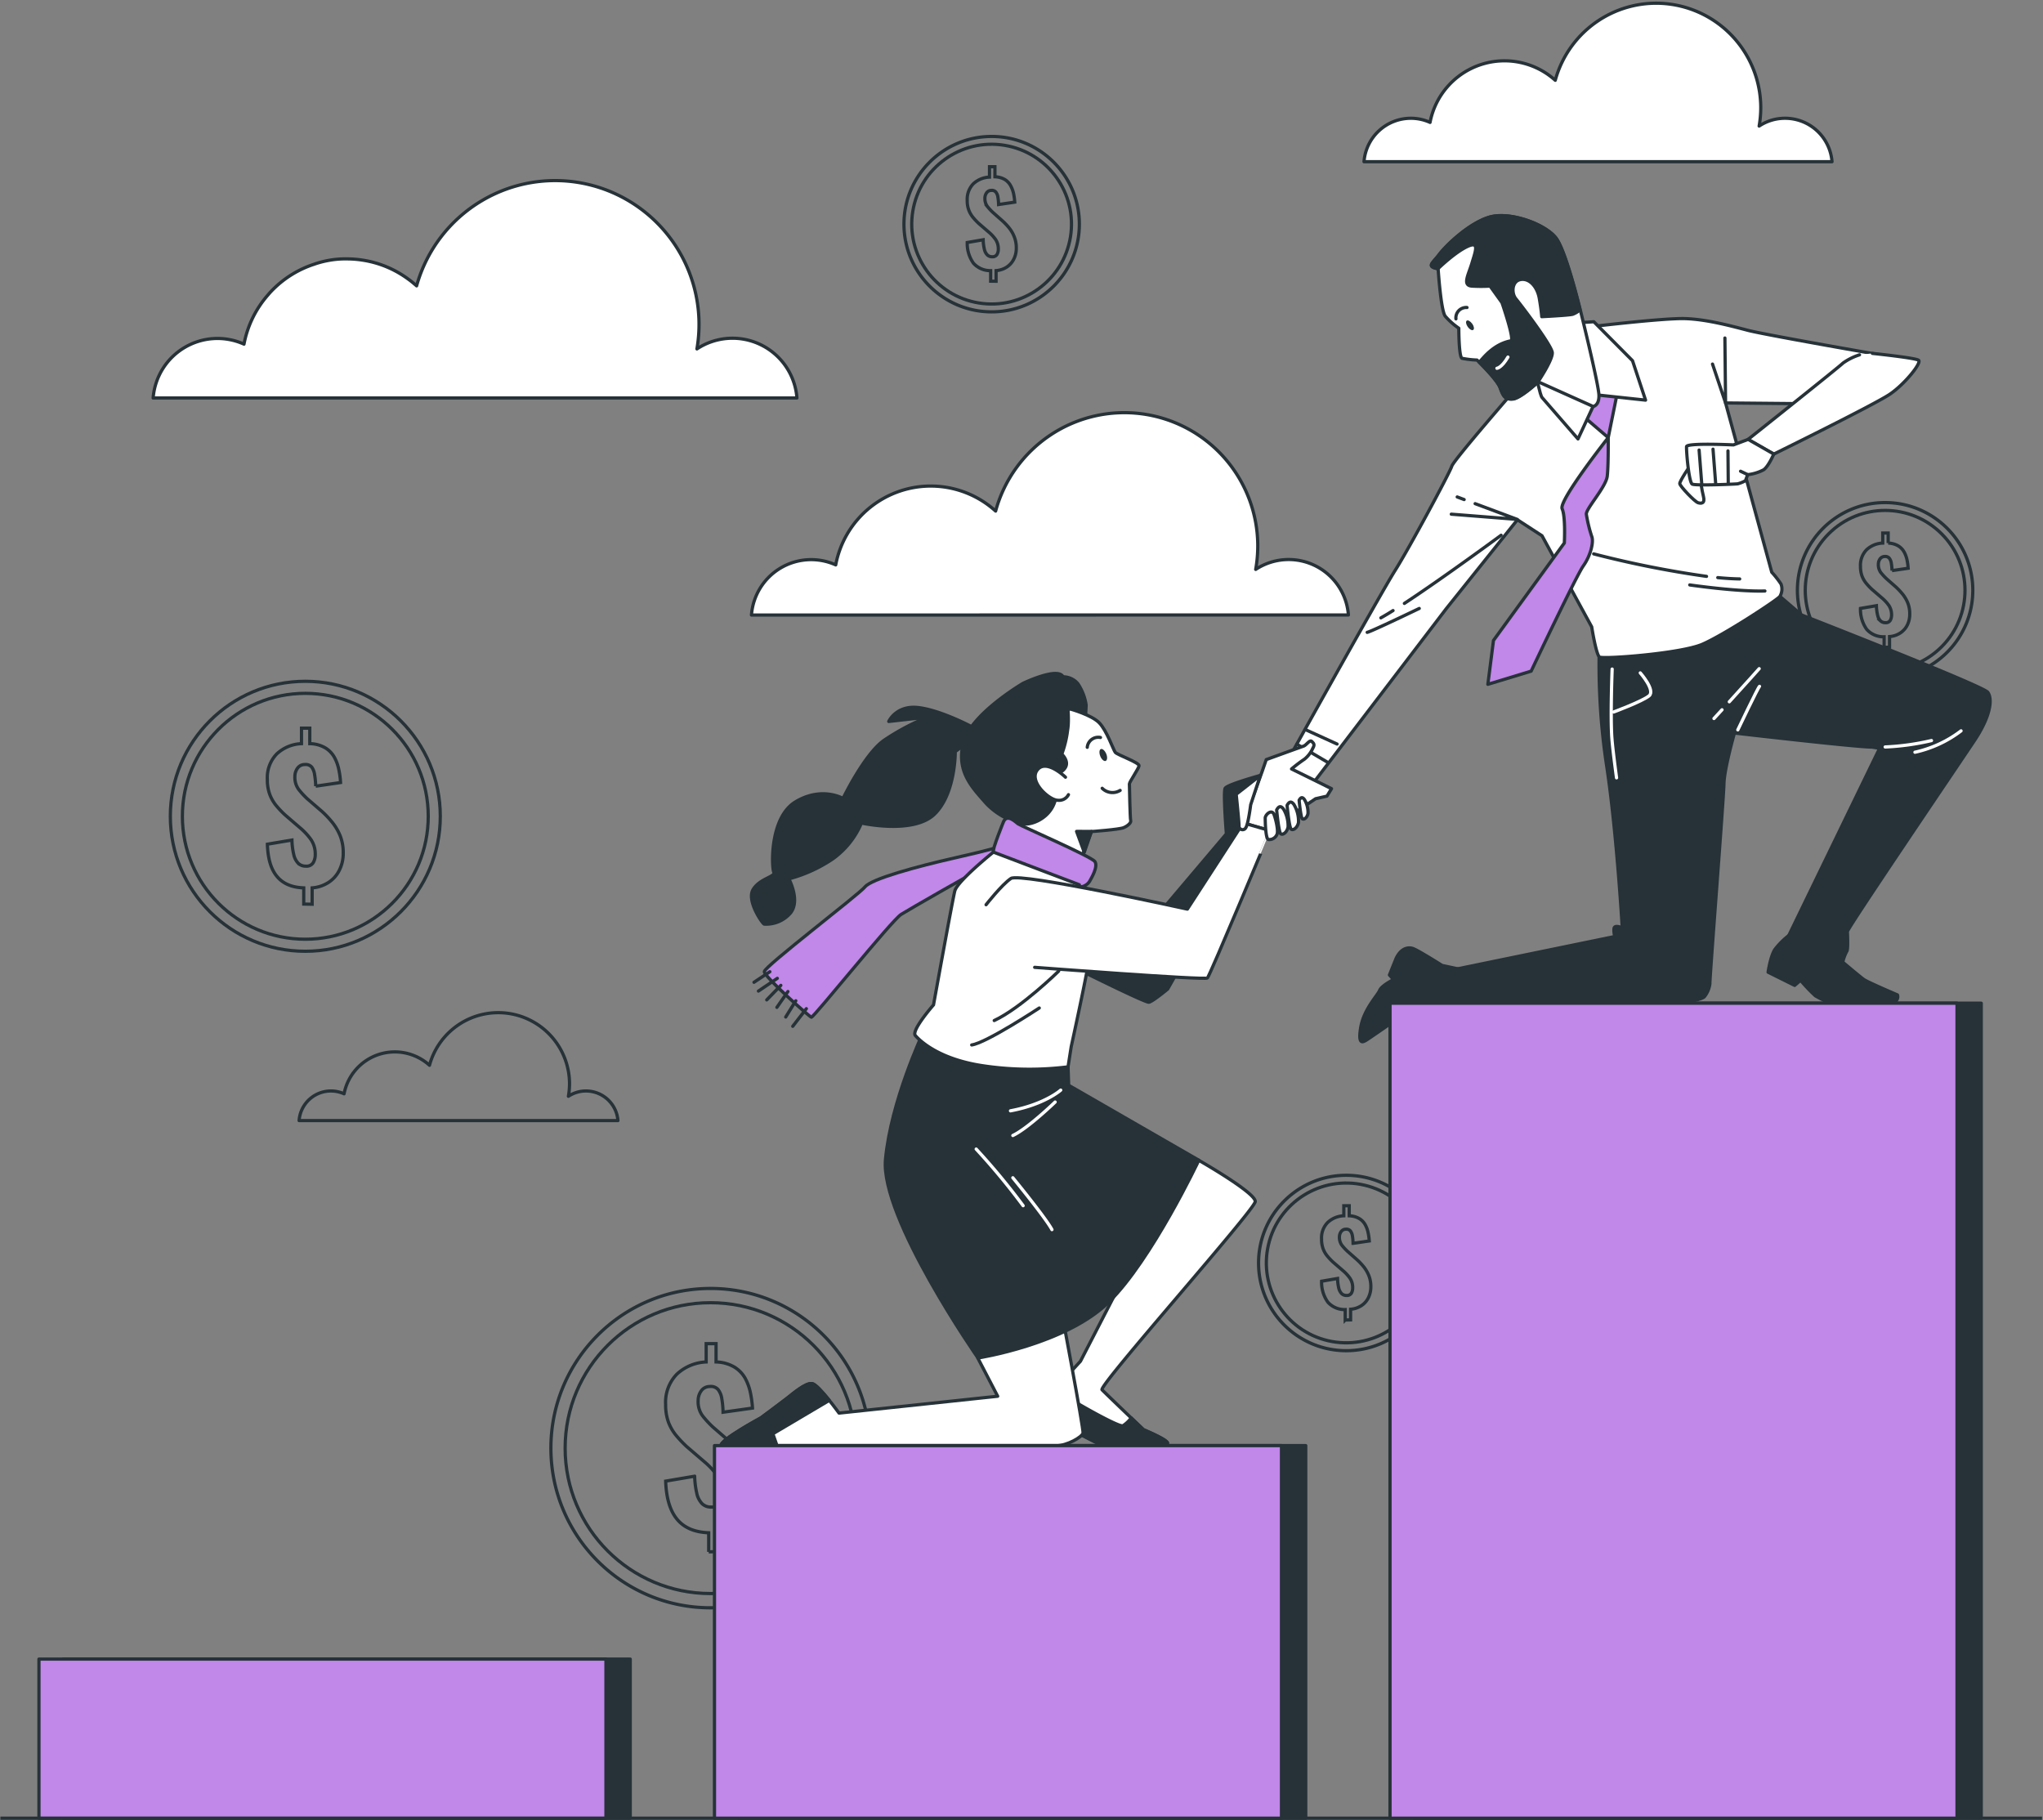 <svg width="633" height="564" fill="none" xmlns="http://www.w3.org/2000/svg"><rect width="100%" height="100%" fill="#808080" stroke="none"/><path d="M.125 563.314h632.573M94.598 294.726c23.098 0 41.822-18.725 41.822-41.823s-18.724-41.823-41.822-41.823c-23.098 0-41.823 18.725-41.823 41.823s18.725 41.823 41.823 41.823Z" stroke="#263238" stroke-miterlimit="10"/><path d="M94.598 290.992c21.036 0 38.089-17.053 38.089-38.089 0-21.036-17.053-38.09-38.09-38.09-21.035 0-38.089 17.054-38.089 38.09 0 21.036 17.054 38.089 38.09 38.089Z" stroke="#263238" stroke-miterlimit="10"/><path d="M94.11 280.1v-5.016c-3.694-.141-6.414-1.283-8.3-3.553-1.886-2.271-2.822-5.555-2.963-9.981l7.607-1.283c.029 1.512.218 3.017.565 4.49.2 1.008.674 1.94 1.372 2.694a3.244 3.244 0 0 0 2.374.898 2.397 2.397 0 0 0 2.283-1.078 4.82 4.82 0 0 0 .629-2.488 8.007 8.007 0 0 0-1.283-4.606 19.636 19.636 0 0 0-3.477-3.746l-4.58-3.939a30.162 30.162 0 0 1-2.81-2.963 12.144 12.144 0 0 1-1.962-3.451 12.895 12.895 0 0 1-.731-4.58 10.546 10.546 0 0 1 2.886-7.89 11.929 11.929 0 0 1 7.698-3.207v-4.798h2.565v4.798a9.84 9.84 0 0 1 4.773 1.283 7.91 7.91 0 0 1 2.822 2.899 13.307 13.307 0 0 1 1.399 3.849 25.27 25.27 0 0 1 .538 4.015l-7.697 1.129a24.835 24.835 0 0 0-.334-3.528 5.237 5.237 0 0 0-.885-2.373 2.485 2.485 0 0 0-2.155-.808 2.733 2.733 0 0 0-2.296 1.18 4.347 4.347 0 0 0-.783 2.566 6.262 6.262 0 0 0 1.193 3.99 24.716 24.716 0 0 0 2.694 2.912l4.465 3.848a30.476 30.476 0 0 1 3.297 3.503 16.66 16.66 0 0 1 2.424 4.182c.633 1.68.942 3.465.911 5.26a11.606 11.606 0 0 1-1.154 5.196 9.481 9.481 0 0 1-3.349 3.848 10.798 10.798 0 0 1-5.131 1.732v5.068l-2.605-.052ZM307.252 96.62c15.006 0 27.172-12.166 27.172-27.172 0-15.007-12.166-27.172-27.172-27.172-15.007 0-27.172 12.165-27.172 27.172 0 15.007 12.165 27.172 27.172 27.172Z" stroke="#263238" stroke-miterlimit="10"/><path d="M331.664 73.427c2.201-13.489-6.949-26.209-20.438-28.41-13.489-2.202-26.209 6.948-28.41 20.437-2.202 13.49 6.948 26.209 20.437 28.41 13.489 2.202 26.209-6.948 28.411-20.437Z" stroke="#263238" stroke-miterlimit="10"/><path d="M306.944 87.114v-3.26a7.033 7.033 0 0 1-5.337-2.308 10.567 10.567 0 0 1-1.924-6.415l4.939-.847c.023.986.147 1.966.372 2.925a3.55 3.55 0 0 0 .885 1.745 2.08 2.08 0 0 0 1.539.59 1.58 1.58 0 0 0 1.489-.705c.279-.492.421-1.05.41-1.617a5.29 5.29 0 0 0-.821-2.989 12.669 12.669 0 0 0-2.271-2.437l-2.976-2.566c-.646-.6-1.25-1.243-1.809-1.925a7.886 7.886 0 0 1-1.283-2.245 8.306 8.306 0 0 1-.474-2.976 6.876 6.876 0 0 1 1.873-5.132 7.811 7.811 0 0 1 5.029-2.078v-3.22h1.68v3.117a6.519 6.519 0 0 1 3.092.86 5.133 5.133 0 0 1 1.796 1.937c.421.782.728 1.62.911 2.49.172.846.288 1.703.346 2.565l-5.003.744a16.22 16.22 0 0 0-.218-2.296 3.264 3.264 0 0 0-.629-1.553 1.575 1.575 0 0 0-1.398-.526 1.716 1.716 0 0 0-1.488.77 2.767 2.767 0 0 0-.513 1.642c-.041.918.23 1.822.769 2.566a16.069 16.069 0 0 0 1.758 1.886l2.899 2.566c.773.7 1.489 1.459 2.143 2.27.658.84 1.185 1.774 1.565 2.771a9.118 9.118 0 0 1 .59 3.413 7.359 7.359 0 0 1-.757 3.374 6.297 6.297 0 0 1-2.168 2.476 7.067 7.067 0 0 1-3.336 1.116v3.297l-1.68-.025ZM417.12 418.474c15.006 0 27.171-12.165 27.171-27.172 0-15.006-12.165-27.171-27.171-27.171-15.007 0-27.172 12.165-27.172 27.171 0 15.007 12.165 27.172 27.172 27.172Z" stroke="#263238" stroke-miterlimit="10"/><path d="M441.206 396.92c3.114-13.308-5.15-26.621-18.458-29.735-13.308-3.114-26.621 5.15-29.735 18.458-3.114 13.308 5.15 26.621 18.458 29.735 13.308 3.114 26.621-5.15 29.735-18.458Z" stroke="#263238" stroke-miterlimit="10"/><path d="M416.799 408.968v-3.233a6.934 6.934 0 0 1-5.388-2.309 10.55 10.55 0 0 1-1.925-6.479l4.939-.847c.02.985.14 1.965.36 2.925.135.656.446 1.264.898 1.758a2.115 2.115 0 0 0 1.539.577 1.59 1.59 0 0 0 1.488-.705 3.142 3.142 0 0 0 .398-1.617 5.134 5.134 0 0 0-.821-2.989 12.585 12.585 0 0 0-2.258-2.437l-2.976-2.566a19.61 19.61 0 0 1-1.822-1.925 7.57 7.57 0 0 1-1.283-2.245 8.28 8.28 0 0 1-.475-2.976 6.788 6.788 0 0 1 1.873-5.132 7.704 7.704 0 0 1 5.017-2.091v-3.117h1.68v3.117c1.09.025 2.157.32 3.105.86a5.045 5.045 0 0 1 1.834 1.886c.43.777.738 1.617.911 2.488.183.846.303 1.703.359 2.566l-5.016.732a16.516 16.516 0 0 0-.205-2.297 3.397 3.397 0 0 0-.629-1.552 1.618 1.618 0 0 0-1.398-.526 1.777 1.777 0 0 0-1.488.77 2.767 2.767 0 0 0-.513 1.642c-.041.917.23 1.822.769 2.566a17.196 17.196 0 0 0 1.745 1.885l2.912 2.566c.773.7 1.489 1.459 2.143 2.271a10.992 10.992 0 0 1 1.565 2.72 9.082 9.082 0 0 1 .603 3.412 7.524 7.524 0 0 1-.757 3.374 6.219 6.219 0 0 1-2.168 2.476 7.12 7.12 0 0 1-3.348 1.116v3.297l-1.668.039ZM584.076 210.054c15.007 0 27.172-12.165 27.172-27.172 0-15.006-12.165-27.172-27.172-27.172-15.006 0-27.171 12.166-27.171 27.172 0 15.007 12.165 27.172 27.171 27.172Z" stroke="#263238" stroke-miterlimit="10"/><path d="M601.582 200.385c9.664-9.664 9.664-25.333 0-34.997-9.665-9.665-25.334-9.665-34.998 0-9.664 9.664-9.664 25.333 0 34.997 9.664 9.665 25.333 9.665 34.998 0Z" stroke="#263238" stroke-miterlimit="10"/><path d="M583.768 200.548v-3.259a6.944 6.944 0 0 1-5.401-2.309 10.72 10.72 0 0 1-1.924-6.479l4.939-.846c.023.985.148 1.965.372 2.925.126.656.433 1.265.886 1.757a2.115 2.115 0 0 0 1.539.577 1.54 1.54 0 0 0 1.488-.705 3.14 3.14 0 0 0 .411-1.604 5.3 5.3 0 0 0-.821-3.002 12.604 12.604 0 0 0-2.258-2.424l-2.977-2.566a19.6 19.6 0 0 1-1.821-1.925 7.955 7.955 0 0 1-1.283-2.232 8.659 8.659 0 0 1-.475-2.976 6.88 6.88 0 0 1 1.873-5.132 7.791 7.791 0 0 1 5.029-2.091v-3.117h1.681v3.117a6.62 6.62 0 0 1 3.104.86 5.132 5.132 0 0 1 1.835 1.898c.426.775.733 1.61.911 2.476.173.847.288 1.704.346 2.566l-5.003.731a16.519 16.519 0 0 0-.218-2.296 3.265 3.265 0 0 0-.629-1.552 1.601 1.601 0 0 0-1.398-.526 1.777 1.777 0 0 0-1.488.769 2.85 2.85 0 0 0-.501 1.643c-.04.917.231 1.822.77 2.565a17.049 17.049 0 0 0 1.745 1.899l2.912 2.566a20.984 20.984 0 0 1 2.13 2.271 10.884 10.884 0 0 1 1.578 2.719 9.122 9.122 0 0 1 .59 3.413 7.502 7.502 0 0 1-.744 3.374 6.274 6.274 0 0 1-2.181 2.476 7.02 7.02 0 0 1-3.336 1.116v3.297l-1.681.026ZM220.155 498.13c27.321 0 49.469-22.148 49.469-49.469s-22.148-49.469-49.469-49.469c-27.32 0-49.468 22.148-49.468 49.469s22.148 49.469 49.468 49.469Z" stroke="#263238" stroke-miterlimit="10"/><path d="M220.155 493.717c24.884 0 45.056-20.173 45.056-45.056s-20.172-45.056-45.056-45.056c-24.883 0-45.055 20.173-45.055 45.056s20.172 45.056 45.055 45.056Z" stroke="#263238" stroke-miterlimit="10"/><path d="M219.578 480.811v-5.927c-4.379-.163-7.65-1.566-9.814-4.208-2.168-2.63-3.336-6.569-3.515-11.79l8.98-1.527a26.96 26.96 0 0 0 .667 5.324 6.639 6.639 0 0 0 1.63 3.182 3.857 3.857 0 0 0 2.809 1.052 2.868 2.868 0 0 0 2.707-1.283c.498-.898.75-1.911.731-2.938a9.434 9.434 0 0 0-1.501-5.452 22.959 22.959 0 0 0-4.105-4.426l-5.427-4.657a37.915 37.915 0 0 1-3.31-3.503 14.512 14.512 0 0 1-2.334-4.079 15.729 15.729 0 0 1-.86-5.427 12.503 12.503 0 0 1 3.413-9.339 14.183 14.183 0 0 1 9.147-3.849v-5.671h3.066v5.671c1.983.04 3.924.578 5.645 1.565a9.535 9.535 0 0 1 3.348 3.438 16.63 16.63 0 0 1 1.655 4.529c.326 1.569.541 3.16.641 4.759l-9.121 1.283a27.65 27.65 0 0 0-.385-4.182 6.065 6.065 0 0 0-1.142-2.835 2.93 2.93 0 0 0-2.566-.95 3.207 3.207 0 0 0-1.531.356 3.207 3.207 0 0 0-1.176 1.043 5.126 5.126 0 0 0-.923 3.002 7.374 7.374 0 0 0 1.398 4.708 30.57 30.57 0 0 0 3.182 3.451l5.298 4.593a36.02 36.02 0 0 1 3.849 4.144 19.519 19.519 0 0 1 2.874 4.939 16.68 16.68 0 0 1 1.077 6.209 13.564 13.564 0 0 1-1.373 6.158 11.309 11.309 0 0 1-3.951 4.49 12.696 12.696 0 0 1-6.081 2.04v5.991l-3.002.116Z" stroke="#263238" stroke-miterlimit="10"/><path d="M246.917 123.304H47.451a20 20 0 0 1 28.147-16.678 32.162 32.162 0 0 1 7.48-15.305 24.467 24.467 0 0 1 1.718-1.847 32.072 32.072 0 0 1 12.368-7.556 29.744 29.744 0 0 1 4.9-1.283 28.53 28.53 0 0 1 4.221-.424h1.116a31.158 31.158 0 0 1 4.798.36 31.951 31.951 0 0 1 14.253 5.875c.667.472 1.31.977 1.925 1.514.243.193.474.398.705.603a44.566 44.566 0 0 1 52.716-31.524 44.567 44.567 0 0 1 34.137 51.063 20.015 20.015 0 0 1 19.836-1.268 20.021 20.021 0 0 1 11.146 16.457v.013ZM417.787 190.528a18.56 18.56 0 0 0-19.68-17.137 18.571 18.571 0 0 0-9.045 3.025c.423-2.384.637-4.801.642-7.222a41.338 41.338 0 0 0-35.86-40.974 41.339 41.339 0 0 0-45.361 30.12 29.956 29.956 0 0 0-49.545 16.678 18.55 18.55 0 0 0-26.107 15.536l184.956-.026Z" fill="#fff" stroke="#263238" stroke-linecap="round" stroke-linejoin="round"/><path d="M191.457 347.183a9.928 9.928 0 0 0-9.891-9.172 9.815 9.815 0 0 0-5.453 1.642c.226-1.271.342-2.558.347-3.849a22.084 22.084 0 0 0-5.477-14.537 22.083 22.083 0 0 0-28.83-3.827 22.078 22.078 0 0 0-9.081 12.604 16.016 16.016 0 0 0-22.788 1.319 16.01 16.01 0 0 0-3.678 7.52 9.897 9.897 0 0 0-12.484 3.821 9.894 9.894 0 0 0-1.448 4.479h98.783Z" stroke="#263238" stroke-linecap="round" stroke-linejoin="round"/><path d="M567.63 50.102a14.576 14.576 0 0 0-14.574-13.458 14.418 14.418 0 0 0-8.005 2.412c.329-1.872.496-3.77.5-5.67a32.405 32.405 0 0 0-50.325-26.981A32.407 32.407 0 0 0 481.88 24.88a23.488 23.488 0 0 0-33.42 2.008 23.504 23.504 0 0 0-5.375 11.039 14.364 14.364 0 0 0-5.952-1.283 14.564 14.564 0 0 0-14.51 13.458H567.63Z" fill="#fff" stroke="#263238" stroke-linecap="round" stroke-linejoin="round"/><path d="M569.387 296.765s6.812 5.786 8.082 6.684c1.27.898 10.443 4.798 10.443 4.798a1.838 1.838 0 0 1-.718 2.079c-1.181 1.013-12.29 1.962-15.575 1.706-3.284-.257-8.313-3.002-9.147-3.502a54.774 54.774 0 0 1-4.593-4.811l-1.821 1.578-8.236-4.093s.718-4.926 2.103-7.043a24.55 24.55 0 0 1 4.516-4.49l14.946 7.094ZM451.707 300.165l-4.901-1.052s-7.582-4.811-9.109-5.273c-1.526-.462-3.669 0-5.131 3.105l-2.066 5.132 1.283 1.424s-3.72 1.821-4.323 3.348c-.603 1.527-4.888 5.812-5.85 11.443-.963 5.632.769 4.452 1.424 4.144.654-.308 11.071-7.607 12.649-8.634 1.578-1.026 12.175-3.002 12.175-3.002s1.719-9.095 3.849-10.635Z" fill="#263238" stroke="#263238" stroke-linecap="round" stroke-linejoin="round"/><path d="M495.492 201.831a210.627 210.627 0 0 0 2.399 36.023c3.079 20.707 4.747 49.623 4.747 49.623s-2.463-1.167-2.566.282a6.036 6.036 0 0 0 .282 2.387l-48.75 10.019s-2.797 1.745-3.207 6.581a26.34 26.34 0 0 0-.206 5.619s46.698 0 59.014-.449c12.316-.449 19.962-2.091 20.873-3.104a8.05 8.05 0 0 0 1.719-4.093c-.18-.474 4.259-57.23 4.349-61.887.09-4.657 3.258-15.728 3.258-15.728s38.064 4.413 42.554 4.349l2.425.372-28.07 57.846s3.772 4.952 8.98 6.62c5.209 1.667 7.762 1.385 7.762 1.385a13.65 13.65 0 0 1 1.142-2.938c.462-.5.231-5.131.192-6.106-.038-.975 34.305-51.573 39.385-59.206 5.08-7.633 5.632-12.945 4.093-14.959-1.54-2.014-57.68-23.939-57.68-23.939l-6.748-5.799s-15.651 11.29-25.26 14.805c-9.609 3.515-30.687 2.297-30.687 2.297Z" fill="#263238" stroke="#263238" stroke-linecap="round" stroke-linejoin="round"/><path d="M538.443 226.129s6.261-13.137 6.723-13.483M533.543 219.907l-2.489 2.707M545.063 207.167s-4.451 5.004-9.262 10.264M508.218 208.476s4.76 5.388 2.759 7.082c-2.002 1.693-10.995 5.029-10.995 5.029" stroke="#fff" stroke-linecap="round" stroke-linejoin="round"/><path d="M499.507 207.296s-.577 14.625-.089 21.335c.179 2.463.757 7.197 1.449 12.354M584.102 231.427a76.756 76.756 0 0 0 14.343-1.988M607.605 226.437a36.427 36.427 0 0 1-14.279 6.62" stroke="#fff" stroke-linecap="round" stroke-linejoin="round"/><path d="M470.347 119.648s-19.988 22.938-20.526 24.786c-.539 1.847-13.15 25.337-17.563 32.303-4.414 6.966-34.433 60.938-34.433 60.938l6.966 7.697 43.298-56.768 22.066-27.57 7.62 4.952 15.395 28.224s1.36 8.608 2.412 9.353c1.052.744 25.106-1.065 31.803-3.926 6.697-2.861 23.336-13.779 24.08-14.843a4.412 4.412 0 0 0 .359-3.849 29.859 29.859 0 0 0-2.874-3.669l-14.304-52.432 40.052.372 12.021-14.548s-39.667-6.877-45.222-8.339c-5.555-1.463-12.97-3.426-19.462-3.618-6.491-.192-28.788 2.463-28.788 2.463l-22.9 18.474Z" fill="#fff" stroke="#263238" stroke-linecap="round" stroke-linejoin="round"/><path d="M532.234 178.957c2.387.23 4.683.372 6.787.41M493.786 171.605a313.257 313.257 0 0 0 34.959 6.967M523.549 181.227s14.715 2.143 23.285 1.873M431.616 189.168a78.577 78.577 0 0 1-3.771 2.258M465.1 165.833s-17.845 13.162-29.969 21.116M439.737 188.514s-14.805 7.133-16.126 7.403M404.688 226.155l9.583 4.361M401.814 230.568l9.481 5.567M457.056 156.044l13.06 4.875-20.449-1.616M451.501 153.966l2.143.808M530.605 112.797l4.041 12.047-.205-20.116" stroke="#263238" stroke-linecap="round" stroke-linejoin="round"/><path d="m489.552 128.102 8.737 7.48 3.053-15.075-8.134-4.502-3.656 12.097ZM498.289 135.582s-15.395 19.5-14.279 22.04c1.116 2.54.68 10.609.68 10.609l-21.951 30.187-1.744 13.599 13.419-4.08s13.945-29.507 16.164-32.624c2.22-3.117 3.336-7.454 2.566-9.224a44.37 44.37 0 0 1-1.629-6.722c-.308-1.591 6.094-8.442 6.479-11.88.384-3.438.295-11.905.295-11.905Z" fill="#C187E9" stroke="#263238" stroke-linecap="round" stroke-linejoin="round"/><path d="M475.889 116.056s1.283 6.414 1.899 7.107l11.135 12.829 4.696-10.109 1.783-3.464 14.458 1.552-4.041-12.213-11.982-12.072-3.964.244-13.984 16.126Z" fill="#fff" stroke="#263238" stroke-linecap="round" stroke-linejoin="round"/><path d="M445.587 83.265s.834 12.906 2.194 14.689a21.768 21.768 0 0 0 4.208 3.733s0 8.981 1.013 9.327c1.528.298 3.076.479 4.631.539 0 0 6.223 5.965 7.198 8.582.975 2.618 1.436 3.67 3.848 3.516 2.412-.154 7.967-5.337 7.967-5.337l16.986 7.62s1.86-.256 1.783-3.464c-.077-3.207-5.132-23.797-5.132-23.797s-4.811-20.604-8.172-24.94c-3.361-4.336-14.343-8.326-20.654-6.415-6.312 1.912-13.368 8.763-15.472 11.546-2.104 2.784-4.054 3.682-.398 4.4Z" fill="#fff" stroke="#263238" stroke-linecap="round" stroke-linejoin="round"/><path d="M456.056 81.546c-1.104 3.682-3.041 6.889 0 7.094 1.875.111 3.756.111 5.631 0l3.682 5.132s3.99 11.546 2.784 11.815c-5.401 1.001-8.621 5.363-9.814 6.646 1.681 1.668 5.671 5.786 6.415 7.838.962 2.566 1.436 3.669 3.848 3.515 2.412-.153 7.967-5.336 7.967-5.336s4.529-6.723 4.388-8.981c-.142-2.258-9.802-14.92-11.264-16.678-1.463-1.757-1.283-5.554 1.501-5.99 2.784-.437 5.131 2.347 5.734 5.798.603 3.451.77 5.709.77 5.709s8.416-.41 9.596-.744a7.337 7.337 0 0 0 2.258-1.373c-1.424-5.696-4.913-18.91-7.531-22.284-3.361-4.349-14.342-8.326-20.654-6.414-6.312 1.911-13.368 8.762-15.472 11.546-2.104 2.784-4.028 3.707-.372 4.426 0 0 5.131-5.004 9.07-6.864 3.938-1.86 2.566 1.45 1.463 5.145Z" fill="#263238" stroke="#263238" stroke-linecap="round" stroke-linejoin="round"/><path d="M456.158 100.302c.552.782.693 1.642.308 1.911-.385.27-1.142-.154-1.693-.936-.552-.783-.706-1.655-.321-1.925.385-.27 1.103.154 1.706.95Z" fill="#263238"/><path d="M451.104 98.788a3.202 3.202 0 0 1 2.053-3.315 3.209 3.209 0 0 1 1.372-.2" stroke="#263238" stroke-linecap="round" stroke-linejoin="round"/><path d="M463.804 114.106s1.424-.09 3.413-3.477" stroke="#fff" stroke-linecap="round" stroke-linejoin="round"/><path d="M576.148 109.936a18.425 18.425 0 0 0-5.132 2.566c-1.283 1.283-29.404 23.644-29.404 23.644l7.98 4.541s31.354-15.394 36.011-18.589c4.657-3.194 9.904-9.75 8.839-10.494-1.065-.744-14.304-2.117-14.304-2.117" fill="#fff"/><path d="M576.148 109.936a18.425 18.425 0 0 0-5.132 2.566c-1.283 1.283-29.404 23.644-29.404 23.644l7.98 4.541s31.354-15.394 36.011-18.589c4.657-3.194 9.904-9.75 8.839-10.494-1.065-.744-14.304-2.117-14.304-2.117" stroke="#263238" stroke-linecap="round" stroke-linejoin="round"/><path d="M523.741 144.164s-3.335 4.862-3.284 5.671c.052.808 4.606 5.58 5.645 5.914 1.039.333 2.245.256 1.693-1.925-.551-2.18-.936-5.208-.936-5.208l-3.118-4.452Z" fill="#fff" stroke="#263238" stroke-linecap="round" stroke-linejoin="round"/><path d="m541.638 136.133-4.542 1.707s-14.419-.693-14.535.526c-.115 1.218.706 11.084 1.758 11.623 1.052.538 13.547 0 14.112-.09a10.865 10.865 0 0 0 2.373-.962l.693-1.873a13.879 13.879 0 0 0 4.965-1.527c1.539-1.116 3.117-4.862 3.117-4.862l-7.941-4.542Z" fill="#fff" stroke="#263238" stroke-linecap="round" stroke-linejoin="round"/><path d="m526.448 139.43.821 10.546M530.759 139.161l.834 10.815M535.39 139.7l.09 10.032M541.535 147.064l-2.245-1.065" stroke="#263238" stroke-linecap="round" stroke-linejoin="round"/><path d="M371.384 359.461s17.794 10.135 17.537 12.829c-.256 2.694-48.66 57.063-47.467 58.295 1.193 1.231 12.829 12.354 12.829 12.354s7.697 3.207 7.415 4.195c-.282.988-7.415 1.283-9.878 1.283a66.889 66.889 0 0 1-10.379-.744c-1.732-.5-7.697-3.951-13.098-6.414-5.401-2.464-6.659-4.439-5.671-5.927.988-1.489 12.098-13.586 12.098-13.586l32.611-63.247 4.003.962Z" fill="#fff" stroke="#263238" stroke-linecap="round" stroke-linejoin="round"/><path d="M361.749 447.16c.244-.988-7.415-4.195-7.415-4.195l-3.848-3.643a9.929 9.929 0 0 1-2.566 2.411c-1.283.488-14.831-7.171-20.527-10.866l-.551-.359c-2.04 2.284-3.772 4.259-4.131 4.798-.988 1.488.243 3.464 5.67 5.927 5.427 2.463 11.367 5.927 13.099 6.415 3.434.517 6.905.766 10.378.744 2.476.013 9.648-.244 9.891-1.232Z" fill="#263238" stroke="#263238" stroke-linecap="round" stroke-linejoin="round"/><path d="m302.954 420.732 6.171 11.854-49.161 5.222s-6.415-8.904-8.39-9.147c-1.976-.244-5.684 2.963-7.903 4.695-2.219 1.732-7.915 5.927-7.915 5.927s-12.829 6.915-12.355 8.647c.475 1.732 38.551 0 38.551 0h65.21c3.464 0 8.16-2.72 8.403-3.951.244-1.232-6.915-39.026-6.915-39.026l-25.696 15.779Z" fill="#fff" stroke="#263238" stroke-linecap="round" stroke-linejoin="round"/><path d="m240.99 448.597-1.527-4.375 17.486-10.353c-1.95-2.412-4.31-5.131-5.375-5.208-1.976-.244-5.684 2.963-7.903 4.695-2.219 1.732-7.915 5.927-7.915 5.927s-12.829 6.915-12.355 8.647c.231.782 8.673.834 17.589.667ZM285.904 320.191s-9.878 20.988-11.546 39.026c-1.668 18.038 28.66 61.515 28.66 61.515s27.172-4.195 40.514-17.293c13.342-13.099 27.916-43.978 27.916-43.978l-40.334-23.221-.193-5.709-45.017-10.34Z" fill="#263238" stroke="#263238" stroke-linecap="round" stroke-linejoin="round"/><path d="M302.466 356.01a212.103 212.103 0 0 1 14.536 17.537M313.82 364.9s10.135 12.355 12.111 16.062M328.651 337.741s-4.94 4.439-15.562 6.415M326.919 341.436s-8.403 8.146-13.099 10.366" stroke="#fff" stroke-linecap="round" stroke-linejoin="round"/><path d="M390.499 240.241s-10.263 2.822-10.904 3.99c-.642 1.167.384 14.112.384 14.112l-20.526 24.246-26.556-6.016-.975 22.694s22.874 11.431 24.041 11.238c1.168-.192 5.825-4.066 5.825-4.066l29.083-51.586 5.042-15.51-5.414.898ZM329.382 209.695a5.922 5.922 0 0 1 4.58 2.13 16.112 16.112 0 0 1 2.566 6.619c0 .526-.27 4.888-.27 4.888l-10.045.27 3.169-13.907Z" fill="#263238" stroke="#263238" stroke-linecap="round" stroke-linejoin="round"/><path d="M331.781 219.714s6.414 1.796 8.775 4.195c2.36 2.399 4.387 8.378 4.99 9.173.603.795 7.582 3.195 7.377 4.195-.205 1.001-2.989 4.991-2.989 5.581 0 .59.205 10.776.398 11.379.192.603-.796 1.604-2.194 2.194-1.399.59-9.981 1.206-9.981 1.206l-3.592 9.57-22.695-10.019 2.001-4.388s-11.982-9.775-1.603-19.359c10.379-9.583 17.114-13.958 19.513-13.727Z" fill="#fff" stroke="#263238" stroke-linecap="round" stroke-linejoin="round"/><path d="M300.606 224.91s-9.519-5.016-16.254-5.709c-6.735-.693-8.98 4.324-8.98 4.324l12.123-1.373a71.564 71.564 0 0 0-13.663 7.261c-6.055 4.323-12.624 17.961-12.624 17.961s-6.568-3.849-14.702 1.039c-8.133 4.888-7.441 20.411-6.748 21.809.693 1.399-4.323 1.899-6.414 5.363-2.091 3.464 2.95 10.725 3.464 10.725a9.92 9.92 0 0 0 8.133-3.464c3.105-3.849-.526-10.558-.526-10.558a44.709 44.709 0 0 0 13.663-6.222 26.072 26.072 0 0 0 8.826-11.072s16.088 3.631 22.656-2.758c6.569-6.389 6.415-19.385 6.415-19.385l3.977-2.938.654-5.003Z" fill="#263238" stroke="#263238" stroke-linecap="round" stroke-linejoin="round"/><path d="M329.382 209.695s2.399 10.776 1.398 16.562a32.372 32.372 0 0 1-1.796 7.39s2.194 2.001 1.193 3.989a3.764 3.764 0 0 1-3.194 2.002c.935 3.08.795 6.387-.398 9.378-1.988 4.99-7.582 6.786-9.776 6.183a21.469 21.469 0 0 1-11.379-6.414c-3.99-4.593-9.173-9.571-6.979-18.551 2.194-8.98 18.551-18.538 18.551-18.538s10.789-5.196 12.38-2.001Z" fill="#263238" stroke="#263238" stroke-linecap="round" stroke-linejoin="round"/><path d="M342.75 233.531c.423 1.014.346 2.001-.154 2.219-.501.219-1.283-.449-1.681-1.449-.398-1.001-.346-2.002.154-2.22.5-.218 1.257.462 1.681 1.45Z" fill="#263238"/><path d="M336.874 231.53a3.429 3.429 0 0 1 1.372-2.428 3.43 3.43 0 0 1 2.72-.613M347.06 244.885a4.513 4.513 0 0 1-5.555-.655" stroke="#263238" stroke-linecap="round" stroke-linejoin="round"/><path d="M330.126 240.792s-5.953-5.824-8.724-2.245c-2.771 3.58 3.695 9.391 6.35 9.391a3.27 3.27 0 0 0 3.298-1.732" fill="#fff"/><path d="M330.126 240.792s-5.953-5.824-8.724-2.245c-2.771 3.58 3.695 9.391 6.35 9.391a3.27 3.27 0 0 0 3.298-1.732" stroke="#263238" stroke-linecap="round" stroke-linejoin="round"/><path d="m338.157 257.599-4.593-.013 2.386 6.478 2.207-6.465Z" fill="#263238" stroke="#263238" stroke-linecap="round" stroke-linejoin="round"/><path d="M309.304 262.422s-1.565.68-13.457 3.374c-11.893 2.694-25.825 6.504-27.839 8.98-2.014 2.476-31.2 24.684-31.2 26.261 0 1.578 13.919 13.92 14.586 14.112.667.193 24.914-30.071 27.839-31.867 2.925-1.796 21.322-12.354 22.9-13.021 1.578-.667 13.688-4.041 13.688-4.041l-6.517-3.798Z" fill="#C187E9" stroke="#263238" stroke-linecap="round" stroke-linejoin="round"/><path d="m238.527 301.063-4.914 3.272M240.849 303.103l-5.863 3.951M241.939 305.284l-4.375 4.503M244.12 307.195l-3.412 4.914M246.57 310.056l-3.13 5.042M249.842 312.507l-4.221 5.465" stroke="#263238" stroke-linecap="round" stroke-linejoin="round"/><path d="M310.934 254.571s-3.593 8.749-3.144 9.429c.45.68 20.424 8.749 24.016 10.263 3.593 1.514 5.389-.449 5.838-1.283.449-.834 2.694-4.49 1.578-6.068-1.117-1.578-22.9-10.994-23.798-11.674-.898-.68-3.374-3.143-4.49-.667Z" fill="#C187E9" stroke="#263238" stroke-linecap="round" stroke-linejoin="round"/><path d="M307.791 264s-11.187 8.98-11.957 12.046c-.77 3.067-6.594 35.293-6.594 35.293s-6.979 7.941-5.632 9.494c1.347 1.552 7.376 7.569 21.912 9.506a96.479 96.479 0 0 0 25.401.192l.975-6.209s5.427-24.811 5.619-27.916c.193-3.105-3.104-22.297-3.104-22.297L307.791 264ZM385.265 254.956l5.786-15.908 1.283-3.708s10.609-3.849 11.546-4.169c.936-.321 1.924-2.092 2.566-1.45.641.641.962.962.32 2.091a8.976 8.976 0 0 1-2.565 3.374 48.374 48.374 0 0 0-4.029 3.053l12.38 6.107-1.411 2.309-3.528.808s-10.456 7.069-11.738 7.698a6.835 6.835 0 0 0-2.245 2.258l-8.365-2.463Z" fill="#fff" stroke="#263238" stroke-linecap="round" stroke-linejoin="round"/><path d="M305.52 280.306s4.849-6.197 7.697-8.134c2.848-1.937 54.677 9.494 54.677 9.494l17.307-26.71 8.364 2.411S374.873 302.269 374.104 303c-.77.732-53.523-3.297-53.523-3.297" fill="#fff"/><path d="M305.52 280.306s4.849-6.197 7.697-8.134c2.848-1.937 54.677 9.494 54.677 9.494l17.307-26.71 8.364 2.411S374.873 302.269 374.104 303c-.77.732-53.523-3.297-53.523-3.297" stroke="#263238" stroke-linecap="round" stroke-linejoin="round"/><path d="m390.499 240.241-7.479 5.85s.872 8.339.872 9.711a1.118 1.118 0 0 0 1.566 1.157c.242-.109.438-.301.551-.541.757-1.116 1.501-7.094 1.501-7.094l2.989-9.083Z" fill="#fff" stroke="#263238" stroke-linecap="round" stroke-linejoin="round"/><path d="M328.022 300.871s-11.636 11.43-19.975 15.317M322.005 312.301s-16.485 10.866-20.937 11.444" stroke="#263238" stroke-linecap="round" stroke-linejoin="round"/><path d="M392.013 253.352s0 6.414.975 6.748a2.562 2.562 0 0 0 2.733-1.77c.32-1.129-.321-4.183-.975-5.953-.655-1.77-2.566-.154-2.733.975ZM395.554 250.94s.641 6.902 1.283 7.39c.641.487 1.937-.488 2.258-2.091a10.08 10.08 0 0 0-1.45-5.62c-.642-.808-1.283-1.128-2.091.321ZM398.787 249.516s.641 6.902 1.283 7.39c.641.487 1.937-.488 2.258-2.091a10.08 10.08 0 0 0-1.45-5.62c-.642-.808-1.283-1.129-2.091.321ZM402.52 247.938s.5 5.376 1.001 5.748c.5.372 1.501-.372 1.744-1.63a7.696 7.696 0 0 0-1.116-4.362c-.5-.654-1-.898-1.629.244Z" fill="#fff" stroke="#263238" stroke-linecap="round" stroke-linejoin="round"/><path d="M404.573 447.878H228.892v115.436h175.681V447.878ZM613.865 310.813h-175.68v252.501h175.68V310.813ZM195.267 514.025H19.587v49.276h175.68v-49.276Z" fill="#263238" stroke="#263238" stroke-linecap="round" stroke-linejoin="round"/><path d="M397.055 447.878H221.374v115.436h175.681V447.878ZM606.36 310.813H430.68v252.501h175.68V310.813ZM187.749 514.025H12.069v49.276h175.68v-49.276Z" fill="#C187E9" stroke="#263238" stroke-linecap="round" stroke-linejoin="round"/></svg>